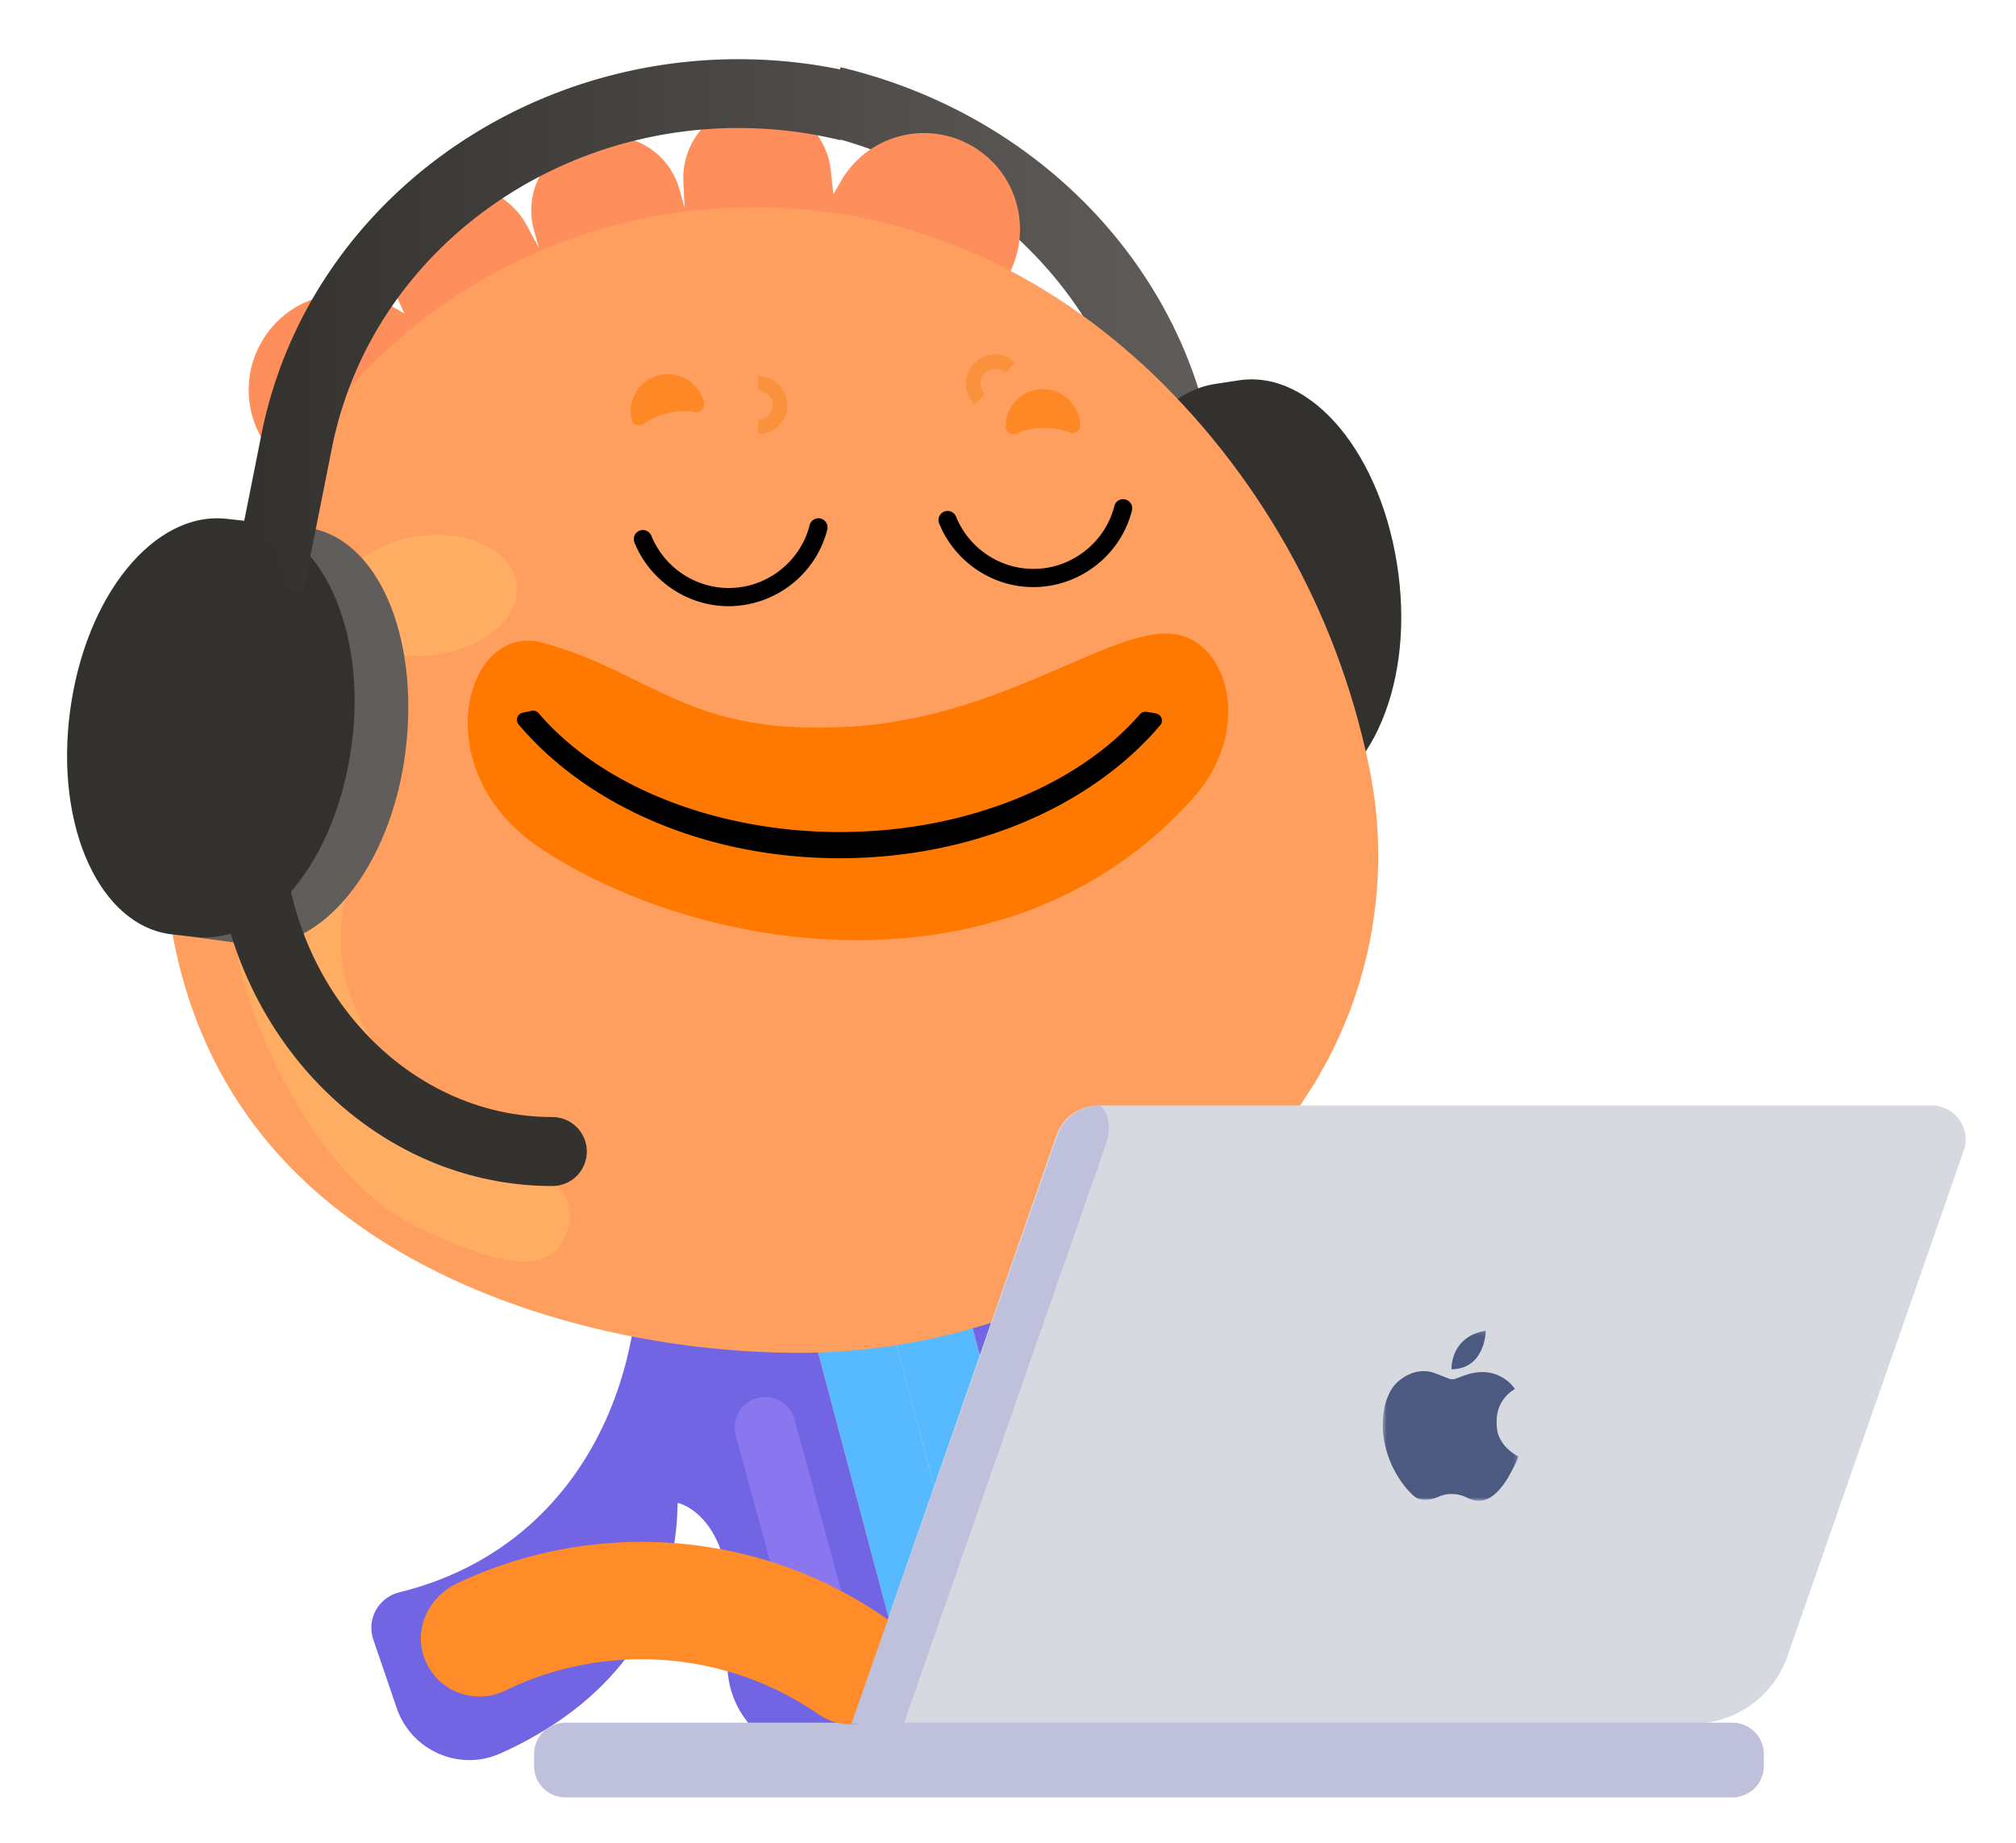 <svg xmlns="http://www.w3.org/2000/svg" width="511" height="467" fill="none"><g clip-path="url(#a)"><g clip-path="url(#b)"><path fill="url(#c)" d="m213.083 17-5.125 17.055c53.325 12.519 88.801 60.63 80.981 112.187l-4.594 30.272L303.077 179l4.595-30.228c9.233-60.412-32.163-116.854-94.589-131.728V17Z"/><path fill="#33312D" d="m310.97 207.814 16.857-3.876c18.057-3.537 30.566-28.332 26.633-58.546-3.934-30.213-22.07-51.88-40.525-48.996l-5.943.906c-18.457 2.878-30.183 28.432-26.252 58.641 3.763 29.574 10.768 54.732 29.224 51.848"/><mask id="d" width="563" height="488" x="-14" y="22" maskUnits="userSpaceOnUse" style="mask-type:luminance"><path fill="#fff" d="M548.727 22.54H-13.945V510h562.672V22.54Z"/></mask><g mask="url(#d)"><path fill="#374261" d="m262.25 414.454-51.555 2.074.552 14.012 51.555-2.073-.552-14.013Z"/><path fill="#E4DFFF" d="m193.695 405.09 72.701-.601v2.491c.05 5.1-4.062 9.247-9.161 9.28l-63.457.519-.1-11.672.017-.017Z"/><path fill="#AE8EFF" d="M194.263 443.75a8.331 8.331 0 0 1-4.581-8.394l.552-24.547c.518-4.581 4.631-7.892 9.245-7.407 4.597.518 7.923 4.615 7.438 9.23l-.551 24.547c-.518 4.581-4.631 7.892-9.245 7.407-1.019-.134-1.955-.384-2.808-.819h-.033l-.017-.017Z" opacity=".4"/></g><mask id="e" width="622" height="501" x="-60" y="0" maskUnits="userSpaceOnUse" style="mask-type:luminance"><path fill="#fff" d="M-22.437 0 562 51.134l-37.563 449.502L-60 449.519-22.437 0Z"/></mask><g mask="url(#e)"><path fill="#7265E3" d="M295.718 341.951c30.04 19.965 58.609 10.334 76.178-.067 10.314-6.103 13.156-19.748 6.169-29.496l-6.102-8.495c-5.249-7.307-15.296-9.013-22.852-4.113-19.274 12.557-69.943 12.457-90.655 12.457l37.245 29.697.017.017Z"/><path fill="#57BAFF" d="M238.044 304.729a137.322 137.322 0 0 0-21.13-2.809l28.068 105.695 18.89-5.651-25.828-97.235Z"/><path fill="#2A10AC" d="m225.055 409.271-7.505 6.555 8.575-2.576-1.07-3.996v.017Zm28.402 30.182-.167-.652-1.17 1.02c.451-.134.903-.234 1.354-.368h-.017Z"/><path fill="#57BAFF" d="m241.605 394.824-24.674-92.921a131.632 131.632 0 0 0-20.277.418l28.401 106.933 1.07 3.996 18.89-5.651-3.393-12.792-.017.017Z"/><path fill="#1E1E1E" d="m197.473 421.829 2.424 8.093 2.273-.686 15.363-13.41-20.077 6.003h.017Zm28.652-8.562-8.575 2.575-15.363 13.411 26.112-7.826-2.174-8.16Zm60.315-9.247-2.424-8.076-20.127 6.02 2.173 8.176 20.394-6.12h-.016Z"/><path fill="#E4DFFF" d="m244.999 407.615-18.89 5.652 2.173 8.16 18.89-5.652-1.655-6.253-.518-1.907Z"/><path fill="#E4DFFF" d="m263.889 401.964-18.89 5.651 2.173 8.16 18.89-5.635-2.173-8.176Z"/><path fill="#7265E3" d="M303.106 360.528c-3.895-30.399-32.898-48.943-65.045-55.799l29.204 109.993c2.341 8.829 13.458 11.906 19.827 5.384.05-.05.1-.083.133-.15 14.293-14.765 18.69-37.423 15.881-59.428Zm-109.512-57.856-32.631-.066c6.118 47.622-15.413 90.061-59.729 100.913-5.283 1.287-8.375 6.789-6.62 11.939l5.918 17.356c3.677 10.786 15.814 16.203 26.229 11.572 18.923-8.428 44.466-26.621 45.001-63.525 0 0 16.75 3.244 12.772 38.192-1.571 13.795 8.943 25.901 22.818 26.118 2.491.034 5.099.034 7.79-.033 9.847-.234 16.901-9.581 14.377-19.096l-32.865-123.687c-1.02.1-2.057.2-3.06.334v-.017Z"/><path fill="#AF8FFF" d="M276.343 370.544c-3.143-.284-5.918-2.475-6.787-5.685l-7.857-21.32c-1.12-4.13 1.304-8.377 5.416-9.497 4.129-1.121 8.375 1.304 9.495 5.417l7.857 21.32c1.12 4.13-1.304 8.377-5.416 9.498a7.945 7.945 0 0 1-2.708.251v.016Zm-68.222 53.375c-3.142-.285-5.917-2.475-6.787-5.686l-14.844-54.427c-1.12-4.131 1.304-8.378 5.416-9.498 4.129-1.12 8.375 1.304 9.495 5.418l14.845 54.427c1.12 4.131-1.304 8.378-5.417 9.498a7.918 7.918 0 0 1-2.708.251v.017Z" opacity=".4"/><path fill="#FF8E5D" d="m252.839 74.644-108.258 12.19-8.024-28.895c-2.742-9.882 3.025-20.065 12.888-22.807 9.863-2.743 20.06 3.026 22.785 12.908l1.287 4.632-.3-6.755c-.452-9.715 6.603-18.176 16.282-19.447 10.398-1.338 19.893 6.153 21.063 16.587l.685 6.204 1.806-3.177c6.586-11.705 21.431-15.818 33.133-9.197 11.701 6.588 15.814 21.487 9.211 33.209l-2.541 4.514v.067-.016l-.017-.017Z"/><path fill="#FF8E5D" d="m79.953 122.601 99.081-45.332-6.921-24.915-1.103-3.98c-2.742-9.882-12.922-15.65-22.785-12.908-9.863 2.742-15.63 12.925-12.889 22.808l1.287 4.632-3.193-5.937c-4.613-8.544-15.011-12.173-23.988-8.277-9.612 4.23-13.892 15.518-9.529 25.066l2.591 5.685-3.176-1.806c-11.685-6.655-26.513-2.542-33.133 9.197-6.636 11.688-2.507 26.553 9.211 33.208l4.514 2.542h.067v.017h-.05.016Z"/><path fill="#FF9F5F" fill-rule="evenodd" d="M190.92 52.522c39.368-.067 74.005 16.152 101.588 42.522 28.435 27.49 47.66 63.089 55.065 102.017 6.871 37.99-6.469 76.834-35.256 102.501-29.488 27.356-68.037 42.773-108.158 43.275-40.989.268-84.821-11.337-114.944-33.56-30.676-22.289-47.627-55.13-47.81-98.622-.937-43.141 21.28-85.914 48.963-114.374 26.028-27.941 62.454-43.776 100.568-43.693v-.05l-.016-.016Z" clip-rule="evenodd"/><path fill="#FF7900" fill-rule="evenodd" d="M300.933 161.561c-15.229-6.421-43.28 19.932-85.022 22.557-41.758 2.626-50.083-13.51-78.368-21.236-19.626-5.351-30.074 32.172-.92 51.82 39.603 26.687 118.456 40.248 165.714-12.341 13.992-15.551 10.131-35.917-1.354-40.783h-.033l-.017-.017Z" clip-rule="evenodd"/><path fill="#000" fill-rule="evenodd" d="M135.152 181.928c15.998 18.761 45.587 30.767 77.734 30.767 32.146 0 61.384-11.956 77.449-30.466 1.354.251 1.203.15 2.357.384-16.951 19.882-46.339 33.058-79.84 33.058-33.5 0-63.056-13.276-79.956-33.242 1.203-.284 1.036-.15 2.24-.484h.033l-.017-.017Z" clip-rule="evenodd"/><path fill="#000" d="M212.835 217.494c-32.982 0-63.406-12.675-81.377-33.894a1.815 1.815 0 0 1-.351-1.756c.2-.602.702-1.07 1.321-1.22.618-.151.902-.201 1.186-.235.234-.033.435-.066.987-.234.685-.184 1.487.034 1.939.586 15.831 18.577 45.085 30.115 76.329 30.115 31.244 0 60.08-11.438 76.062-29.848a1.837 1.837 0 0 1 1.721-.602c.569.101.853.134 1.087.167.334.051.602.084 1.304.235a1.854 1.854 0 0 1 1.371 1.203 1.825 1.825 0 0 1-.335 1.79c-17.987 21.102-48.361 33.693-81.244 33.693Z"/><path fill="#FF7900" d="m178.466 101.933-.05-.167c-1.288-4.665-6.069-7.675-10.833-6.789-5.249.97-8.626 6.07-7.523 11.253v.034c.301 1.421 2.006 1.99 3.177 1.137 1.772-1.304 3.995-2.324 6.502-2.843 2.224-.468 4.397-.501 6.37-.167 1.437.251 2.708-1.037 2.357-2.458Zm95.336 5.719v-.167c-.284-4.833-4.347-8.762-9.178-8.88-5.332-.133-9.696 4.147-9.696 9.448v.034c0 1.454 1.555 2.374 2.876 1.772 2.006-.92 4.396-1.438 6.937-1.438 2.274 0 4.413.418 6.269 1.154 1.371.535 2.875-.452 2.808-1.923h-.016Z" opacity=".6"/><path fill="#000" d="m186.298 153.563-.65.041c-10.762.406-20.748-6.072-24.827-16.104a2.326 2.326 0 0 1 1.268-3.011 2.325 2.325 0 0 1 3.011 1.269c3.348 8.251 11.536 13.568 20.376 13.233 9.277-.297 17.49-6.893 19.74-15.897a2.297 2.297 0 0 1 2.792-1.683 2.306 2.306 0 0 1 1.683 2.793c-2.709 10.775-12.265 18.662-23.393 19.359Zm77.231-4.838-.651.041c-10.761.406-20.747-6.072-24.826-16.104a2.326 2.326 0 0 1 1.268-3.011 2.326 2.326 0 0 1 3.011 1.269c3.348 8.251 11.536 13.568 20.376 13.232 9.277-.296 17.49-6.892 19.74-15.896a2.297 2.297 0 0 1 2.792-1.683 2.306 2.306 0 0 1 1.683 2.793c-2.709 10.775-12.265 18.662-23.393 19.359Z"/><path fill="#FFCE6B" d="M130.956 147.984c1.037 8.293-8.258 16.336-20.779 17.958-12.52 1.572-23.52-3.846-24.607-12.139-1.07-8.294 8.258-16.337 20.779-17.959 12.521-1.622 23.521 3.846 24.607 12.14Z" opacity=".3"/><path fill="#FFAD63" fill-rule="evenodd" d="M78.131 194.87c3.46 1.338 16.55.485 9.345 32.674-7.389 32.957 22.618 55.029 36.643 62.036 14.544 7.29 22.384 12.708 19.96 21.236-2.424 8.544-8.626 14.597-38.181.217-29.572-14.347-48.161-63.34-46.607-79.894 3.46-36.854 15.363-37.673 18.874-36.336l-.05.05.016.017Z" clip-rule="evenodd"/><path fill="#F9913D" d="M247.088 102.485c-2.925-2.826-2.992-7.508-.167-10.434 2.825-2.926 7.506-2.993 10.431-.167l-2.557 2.642a3.693 3.693 0 0 0-5.216.083c-1.421 1.455-1.371 3.796.084 5.217l-2.558 2.642-.017.017Zm-54.898 7.524v-3.678a3.679 3.679 0 0 0 3.678-3.679 3.69 3.69 0 0 0-3.678-3.679v-3.678c4.062 0 7.372 3.31 7.372 7.374 0 4.063-3.31 7.374-7.372 7.374v-.034Z"/></g><path fill="#D6D9E0" d="M215.794 436.844h213.107c10.882 0 20.561-6.839 24.122-17.005l44.768-128.353a8.49 8.49 0 0 0-1.221-7.809c-1.655-2.257-4.313-3.562-7.138-3.528H278.549c-4.898-.034-9.261 3.06-10.815 7.658l-51.94 149.037Z"/><path fill="#BFC0DB" d="M143.427 455.505h295.604c2.14 0 4.196-.819 5.701-2.307a7.868 7.868 0 0 0 2.34-5.635v-3.06c0-2.107-.819-4.147-2.34-5.636a8.025 8.025 0 0 0-5.701-2.307H143.427c-2.139 0-4.196.819-5.7 2.307-1.505 1.505-2.357 3.529-2.341 5.636v3.06c0 2.123.82 4.146 2.341 5.635a8.023 8.023 0 0 0 5.7 2.307Z"/><mask id="f" width="36" height="45" x="350" y="336" maskUnits="userSpaceOnUse" style="mask-type:luminance"><path fill="#fff" d="m350.904 336.779-.767 43.101 34.464.613.768-43.1-34.465-.614Z"/></mask><g fill="#4C5980" mask="url(#f)"><path d="M383.999 351.984c-.367.25-.718.468-1.036.719a8.996 8.996 0 0 0-2.357 2.658c-.686 1.171-1.07 2.425-1.204 3.779-.05.535-.05 1.087-.033 1.639 0 .518.05 1.053.117 1.572.1.769.351 1.488.702 2.174.852 1.705 2.14 2.976 3.694 3.996.251.167.485.334.753.451.2.101.217.201.133.402-.317.735-.601 1.488-.969 2.19a53.727 53.727 0 0 1-1.655 3.06c-.769 1.288-1.655 2.475-2.725 3.528-.786.77-1.672 1.422-2.692 1.84-1.053.418-2.106.418-3.192.184-.769-.167-1.455-.535-2.174-.853-1.37-.602-2.808-.803-4.296-.669-.903.084-1.772.351-2.608.719-1.22.535-2.474.803-3.811.686-1.07-.084-1.956-.586-2.725-1.355-1.705-1.655-3.093-3.561-4.246-5.652a25.268 25.268 0 0 1-2.19-5.25 27.939 27.939 0 0 1-.802-3.729 22.34 22.34 0 0 1-.134-4.732c.134-1.722.451-3.394 1.07-5.016.535-1.372 1.22-2.676 2.257-3.729a10.834 10.834 0 0 1 2.658-1.973c.936-.502 1.905-.87 2.942-1.037a8.51 8.51 0 0 1 2.524-.034c1.02.134 1.956.536 2.909.903l2.457.954c.585.217 1.154.117 1.722-.067.535-.184 1.07-.402 1.605-.602 1.086-.402 2.206-.736 3.36-.903 2.875-.418 5.5.2 7.857 1.973.769.568 1.421 1.271 1.989 2.04.033.05.05.083.1.15v-.016Zm-16.081-5.552a11.21 11.21 0 0 1 .652-3.06 9.12 9.12 0 0 1 2.808-3.946 9.67 9.67 0 0 1 3.31-1.739c.518-.167 1.053-.284 1.588-.418.301-.067.318-.05.301.267-.15 2.04-.635 3.963-1.705 5.702-1.02 1.673-2.441 2.81-4.313 3.378-.752.217-1.505.335-2.273.385-.402.033-.402.033-.402-.385v-.184h.034Z"/></g><path fill="#FF8C28" d="M213.24 403.201c-30.241-15.919-66.583-16.605-97.443-1.907-7.021 3.345-10.916 11.321-8.325 18.645 3.009 8.544 12.655 12.34 20.562 8.494 22.534-10.969 49.214-10.551 71.348 1.104a78.293 78.293 0 0 1 8.091 4.899c6.268 4.331 14.827 3.01 19.692-2.843 5.583-6.721 4.213-16.821-2.992-21.771a106.95 106.95 0 0 0-10.95-6.605l.017-.016Z"/><path fill="#BFC0DB" d="M215.794 436.844h13.29l50.702-145.375c3.344-8.36-.919-11.32-.919-11.32-4.898-.034-9.261 3.06-10.816 7.658l-52.257 149.054v-.017Z"/><path fill="#605D5A" d="M102.773 190.494c3.694-29.218-7.07-54.575-25.2-56.82-6.865 29.847-36.802 19.48-40.496 48.698-2.652 20.99 9.798 54.767 9.798 54.767s11.271 1.563 16.374 2.193c18.142 2.268 35.835-19.621 39.524-48.838Z"/><path fill="#33312D" d="M49.554 237.448c18.171 1.93 35.694-19.241 39.589-48.814 3.894-28.903-7.79-54.593-25.96-56.523l-5.846-.641c-18.17-1.93-35.693 19.27-39.588 48.814-3.895 29.544 7.79 54.598 25.99 56.523"/><path fill="url(#g)" d="M207.426 16.589C141.336 6.204 78.657 47.785 66.249 110.178l-7.291 36.604L76.866 150l7.291-36.603c10.66-53.082 64.044-88.44 120.242-79.6 2.942.471 5.799 1.072 8.613 1.716l4.946-16.778a121.452 121.452 0 0 0-10.574-2.146h.042Z"/></g><path stroke="#33322E" stroke-linecap="round" stroke-linejoin="round" stroke-miterlimit="10" stroke-width="17.488" d="M140 291.824c-42.494 0-77-37.975-77-83.863v-63.575"/></g><defs><linearGradient id="c" x1="48.292" x2="308.953" y1="98" y2="98" gradientUnits="userSpaceOnUse"><stop stop-color="#33312D"/><stop offset="1" stop-color="#605D5A"/></linearGradient><linearGradient id="g" x1="58.958" x2="310.527" y1="82.501" y2="82.501" gradientUnits="userSpaceOnUse"><stop stop-color="#33312D"/><stop offset="1" stop-color="#605D5A"/></linearGradient><clipPath id="a"><path fill="#fff" d="M0 0h511v467H0z"/></clipPath><clipPath id="b"><path fill="#fff" d="M-60 0h622v510H-60z"/></clipPath></defs></svg>